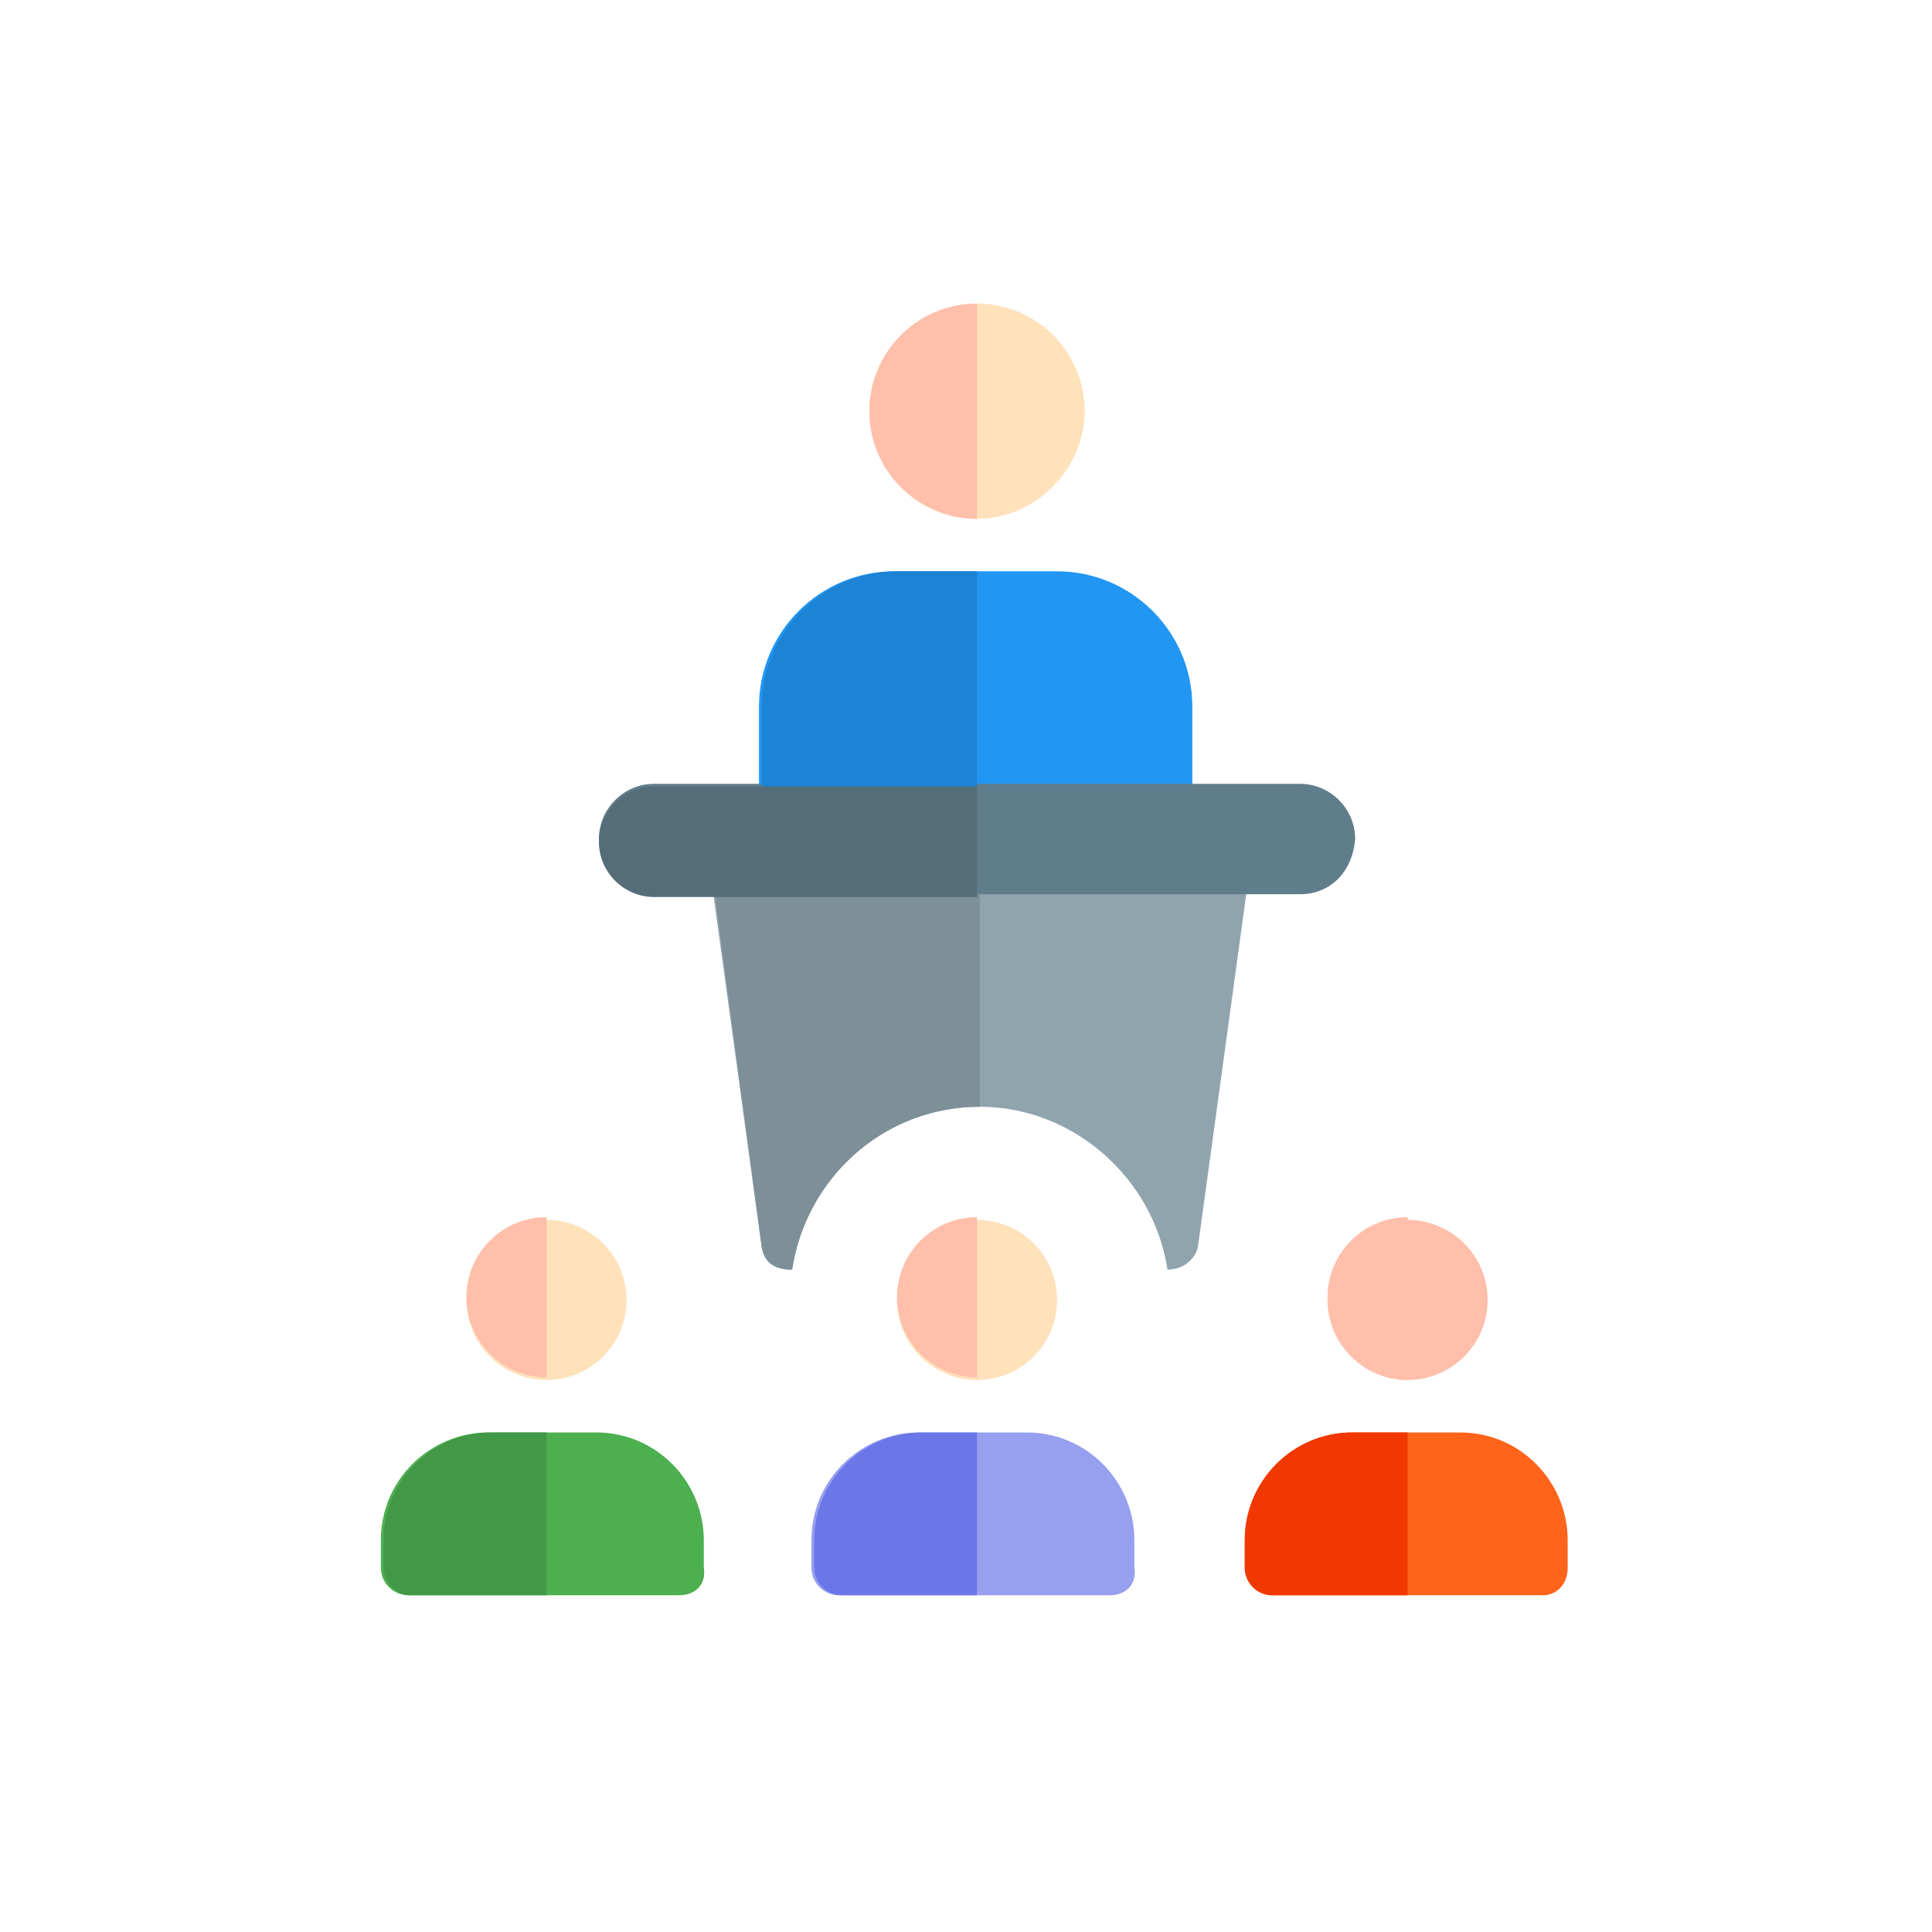 <?xml version="1.0" encoding="utf-8"?>
<!-- Generator: Adobe Illustrator 24.3.0, SVG Export Plug-In . SVG Version: 6.00 Build 0)  -->
<svg version="1.1" id="レイヤー_1" xmlns="http://www.w3.org/2000/svg" xmlns:xlink="http://www.w3.org/1999/xlink" x="0px"
	 y="0px" viewBox="0 0 70 70" style="enable-background:new 0 0 70 70;" xml:space="preserve">
<style type="text/css">
	.st0{fill:#2196F3;}
	.st1{fill:#90A4AE;}
	.st2{fill:#607D8B;}
	.st3{fill:#FFE1BA;}
	.st4{fill:#979FEF;}
	.st5{fill:#1D83D4;}
	.st6{fill:#7D8F97;}
	.st7{fill:#546D79;}
	.st8{fill:#FFBFAB;}
	.st9{fill:#6B77E8;}
	.st10{fill:#FF641A;}
	.st11{fill:#4CAF50;}
	.st12{fill:#429846;}
	.st13{fill:#F03800;}
</style>
<g>
	<path class="st0" d="M42.2,30.5H28.5c-0.5,0-1-0.4-1-1v-3.9c0-2.7,2.2-4.9,4.9-4.9h5.9c2.7,0,4.9,2.2,4.9,4.9v3.9
		C43.2,30,42.7,30.5,42.2,30.5L42.2,30.5z M42.2,30.5"/>
	<path class="st1" d="M44.1,29.5H26.6c-0.6,0-1,0.5-1,1.1l2,14.6c0.1,0.5,0.4,0.8,1.1,0.8c0.5-3.3,3.3-5.9,6.8-5.9
		c3.4,0,6.3,2.6,6.8,5.9c0.6,0,1-0.4,1.1-0.8l2-14.6C45.2,30,44.7,29.5,44.1,29.5L44.1,29.5z M44.1,29.5"/>
	<path class="st2" d="M47.1,32.4H23.7c-1.1,0-2-0.9-2-2c0-1.1,0.9-2,2-2h23.4c1.1,0,2,0.9,2,2C49,31.6,48.2,32.4,47.1,32.4
		L47.1,32.4z M47.1,32.4"/>
	<path class="st3" d="M35.4,18.8c-2.2,0-3.9-1.8-3.9-3.9c0-2.2,1.8-3.9,3.9-3.9c2.2,0,3.9,1.8,3.9,3.9C39.3,17,37.5,18.8,35.4,18.8
		L35.4,18.8z M35.4,18.8"/>
	<path class="st3" d="M35.4,50c-1.6,0-2.9-1.3-2.9-2.9s1.3-2.9,2.9-2.9c1.6,0,2.9,1.3,2.9,2.9S37,50,35.4,50L35.4,50z M35.4,50"/>
	<path class="st4" d="M40.2,57.8h-9.8c-0.5,0-1-0.4-1-1v-1c0-2.2,1.8-3.9,3.9-3.9h3.9c2.2,0,3.9,1.8,3.9,3.9v1
		C41.2,57.4,40.8,57.8,40.2,57.8L40.2,57.8z M40.2,57.8"/>
	<path class="st5" d="M35.4,20.7h-2.9c-2.7,0-4.9,2.2-4.9,4.9v2.9h7.8V20.7z M35.4,20.7"/>
	<path class="st6" d="M35.4,32.4h-9.5l1.7,12.8c0.1,0.5,0.4,0.8,1.1,0.8c0.5-3.3,3.3-5.9,6.8-5.9V32.4z M35.4,32.4"/>
	<path class="st7" d="M35.4,28.5H23.7c-1.1,0-2,0.9-2,2c0,1.1,0.9,2,2,2h11.7V28.5z M35.4,28.5"/>
	<path class="st8" d="M35.4,11c-2.2,0-3.9,1.8-3.9,3.9c0,2.2,1.8,3.9,3.9,3.9V11z M35.4,11"/>
	<path class="st8" d="M35.4,44.1c-1.6,0-2.9,1.3-2.9,2.9s1.3,2.9,2.9,2.9V44.1z M35.4,44.1"/>
	<path class="st9" d="M35.4,51.9h-2c-2.2,0-3.9,1.8-3.9,3.9v1c0,0.5,0.4,1,1,1h4.9V51.9z M35.4,51.9"/>
	<path class="st8" d="M51,50c-1.6,0-2.9-1.3-2.9-2.9s1.3-2.9,2.9-2.9c1.6,0,2.9,1.3,2.9,2.9S52.6,50,51,50L51,50z M51,50"/>
	<path class="st10" d="M55.9,57.8h-9.8c-0.5,0-1-0.4-1-1v-1c0-2.2,1.8-3.9,3.9-3.9h3.9c2.2,0,3.9,1.8,3.9,3.9v1
		C56.8,57.4,56.4,57.8,55.9,57.8L55.9,57.8z M55.9,57.8"/>
	<path class="st3" d="M19.8,50c-1.6,0-2.9-1.3-2.9-2.9s1.3-2.9,2.9-2.9c1.6,0,2.9,1.3,2.9,2.9S21.4,50,19.8,50L19.8,50z M19.8,50"/>
	<path class="st11" d="M24.6,57.8h-9.8c-0.5,0-1-0.4-1-1v-1c0-2.2,1.8-3.9,3.9-3.9h3.9c2.2,0,3.9,1.8,3.9,3.9v1
		C25.6,57.4,25.2,57.8,24.6,57.8L24.6,57.8z M24.6,57.8"/>
	<path class="st8" d="M19.8,44.1c-1.6,0-2.9,1.3-2.9,2.9s1.3,2.9,2.9,2.9V44.1z M19.8,44.1"/>
	<path class="st12" d="M19.8,51.9h-2c-2.2,0-3.9,1.8-3.9,3.9v1c0,0.5,0.4,1,1,1h4.9V51.9z M19.8,51.9"/>
	<path class="st8" d="M51,44.1c-1.6,0-2.9,1.3-2.9,2.9S49.4,50,51,50V44.1z M51,44.1"/>
	<path class="st13" d="M51,51.9h-2c-2.2,0-3.9,1.8-3.9,3.9v1c0,0.5,0.4,1,1,1H51V51.9z M51,51.9"/>
</g>
</svg>
